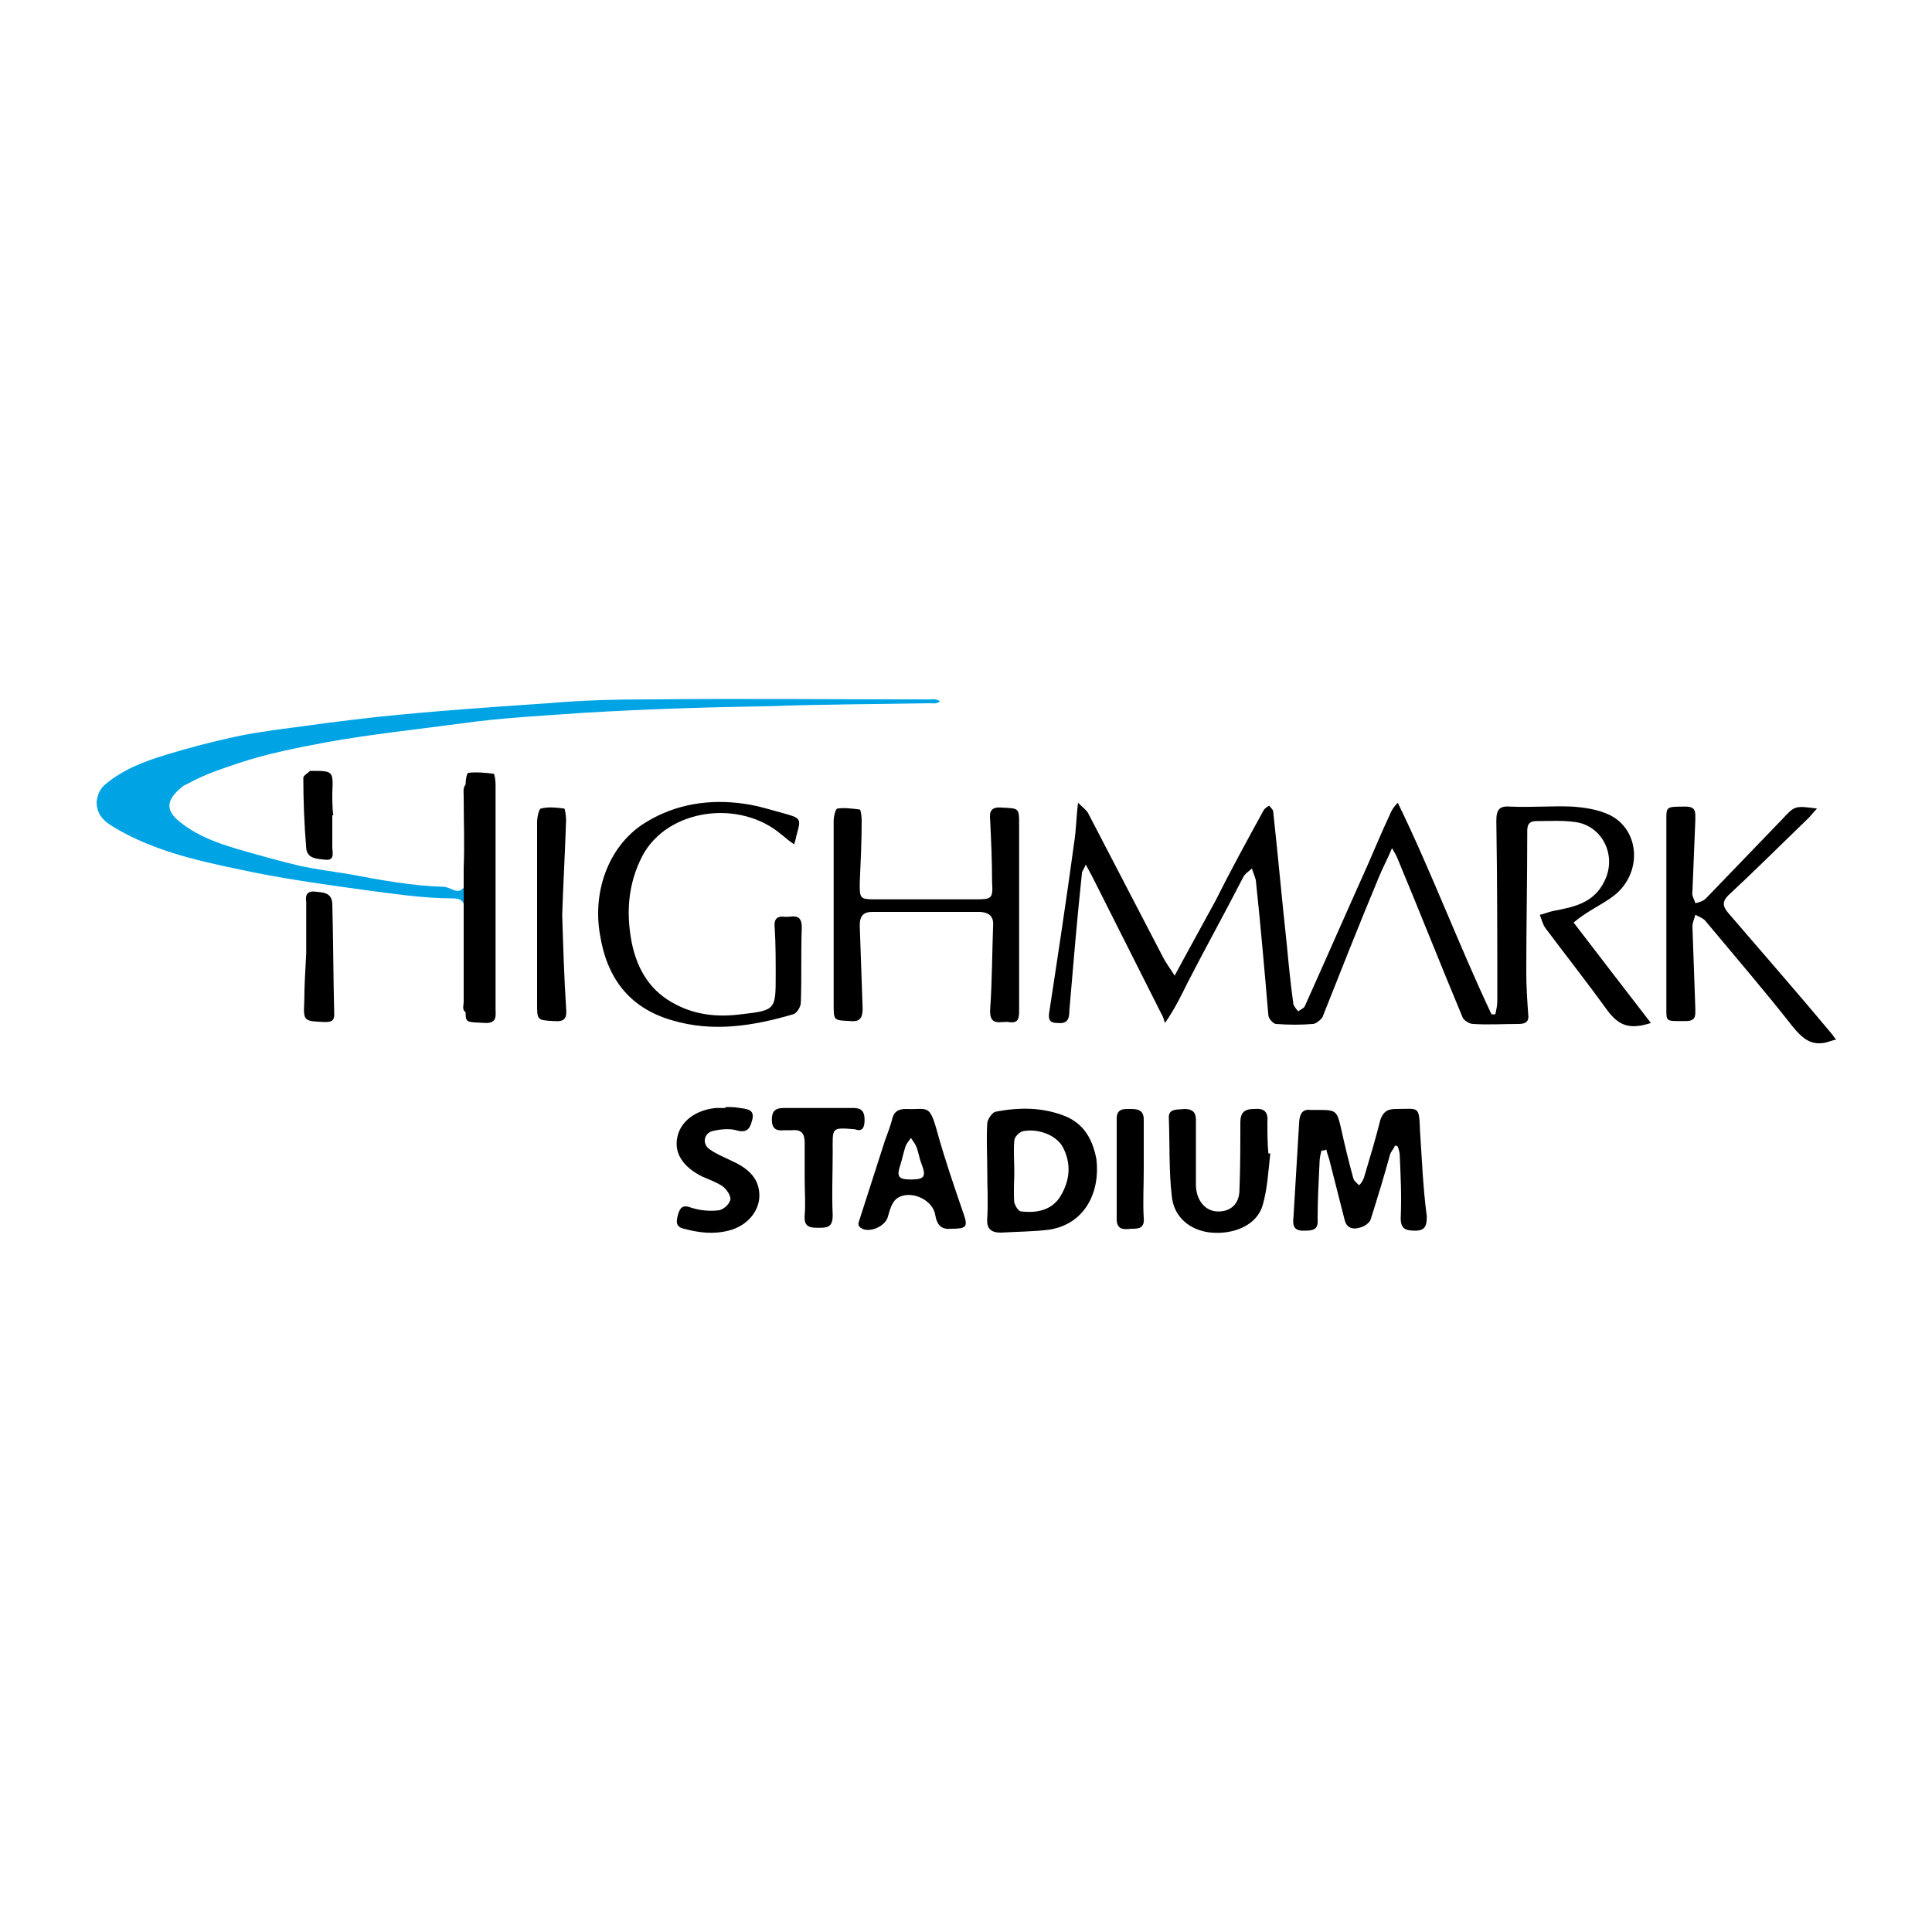 <?xml version="1.0" encoding="utf-8"?>
<!-- Generator: Adobe Illustrator 24.3.0, SVG Export Plug-In . SVG Version: 6.00 Build 0)  -->
<svg version="1.1" id="Layer_1" xmlns="http://www.w3.org/2000/svg" xmlns:xlink="http://www.w3.org/1999/xlink" x="0px" y="0px"
	 width="200px" height="200px" viewBox="0 0 200 200" style="enable-background:new 0 0 200 200;" xml:space="preserve">
<style type="text/css">
	.st0{fill:none;}
	.st1{fill:#00A4E4;}
</style>
<rect x="-207.7" y="0" width="200" height="200"/>
<g>
	<path class="st0" d="M105.8,117c-0.4,0.1-0.8,0.6-0.9,1c-0.1,1.1,0,2.2,0,3.2c0,1.1-0.1,2.2,0,3.2c0,0.3,0.4,0.8,0.7,0.9
		c1.6,0.2,3.2-0.1,4.1-1.6c1-1.6,1.1-3.4,0.2-5.1C109.3,117.4,107.5,116.7,105.8,117z"/>
	<path class="st0" d="M95,118.8c-0.1-0.4-0.4-0.7-0.6-1c-0.2,0.3-0.5,0.6-0.6,1c-0.2,0.6-0.3,1.2-0.5,1.8c-0.4,1.2-0.2,1.5,1.1,1.5
		c1.3,0,1.5-0.3,1.1-1.6C95.2,119.9,95.2,119.3,95,118.8z"/>
	<path d="M167.1,92.7c2.9-2.3,2.7-6.7-0.4-8.3c-1.2-0.6-2.6-0.8-3.9-0.9c-2.1-0.1-4.2,0.1-6.4,0c-1.2-0.1-1.5,0.3-1.5,1.5
		c0.1,6.2,0.1,12.4,0.1,18.6c0,0.5-0.1,0.9-0.2,1.4c-0.1,0-0.3,0-0.4,0c-3.4-7.2-6.2-14.7-9.7-21.9c-0.5,0.5-0.7,0.9-0.9,1.4
		c-0.8,1.7-1.5,3.4-2.2,5c-2.2,4.9-4.3,9.7-6.5,14.6c-0.1,0.3-0.5,0.4-0.7,0.6c-0.2-0.2-0.4-0.5-0.5-0.7c-0.3-2.1-0.5-4.2-0.7-6.3
		c-0.5-4.6-0.9-9.1-1.4-13.7c0-0.2-0.3-0.4-0.4-0.6c-0.2,0.1-0.5,0.3-0.6,0.5c-1.7,3.1-3.4,6.2-5,9.4c-1.3,2.4-2.7,4.9-4.2,7.7
		c-0.5-0.8-0.9-1.3-1.2-1.9c-2.6-5-5.2-10-7.8-15c-0.2-0.3-0.5-0.5-1-1c-0.2,1.6-0.2,2.9-0.4,4.1c-0.8,5.9-1.7,11.8-2.6,17.7
		c-0.1,0.8,0.2,1,0.9,1c1,0.1,1.2-0.4,1.2-1.3c0.4-4.7,0.8-9.5,1.3-14.2c0-0.2,0.2-0.4,0.4-0.9c0.5,0.9,0.8,1.5,1.1,2.1
		c2.2,4.4,4.5,8.9,6.7,13.3c0.2,0.3,0.3,0.7,0.4,1c1.1-1.6,1.7-2.9,2.3-4.1c1.9-3.7,3.9-7.3,5.8-11c0.2-0.4,0.6-0.6,0.9-0.9
		c0.1,0.4,0.3,0.8,0.4,1.2c0.5,4.7,0.9,9.3,1.3,14c0,0.3,0.5,0.9,0.8,0.9c1.3,0.1,2.6,0.1,3.8,0c0.3,0,0.8-0.4,1-0.7
		c1.9-4.8,3.8-9.6,5.8-14.4c0.4-1,0.9-1.9,1.4-3.1c0.3,0.5,0.4,0.7,0.5,0.9c2.3,5.5,4.5,11.1,6.8,16.6c0.1,0.3,0.7,0.7,1.1,0.7
		c1.6,0.1,3.1,0,4.7,0c0.8,0,1.1-0.3,1-1c-0.1-1.4-0.2-2.9-0.2-4.3c0-4.8,0.1-9.5,0.1-14.3c0-0.6-0.1-1.4,0.9-1.4
		c1.4,0,2.7-0.1,4.1,0.1c2.8,0.4,4.3,3.5,3,6.1c-1.1,2.3-3.2,2.7-5.3,3.1c-0.5,0.1-0.9,0.3-1.4,0.4c0.2,0.5,0.3,1,0.6,1.4
		c2.1,2.8,4.3,5.6,6.4,8.5c1.2,1.6,2.3,2,4.5,1.3c-2.7-3.5-5.4-7-8-10.4C164.3,94.3,165.8,93.7,167.1,92.7z"/>
	<path d="M102.8,96c-0.1,2.8-0.1,5.7-0.3,8.5c-0.1,1.8,1.1,1.2,1.9,1.3c1.1,0.2,1.1-0.5,1.1-1.3c0-3.2,0-6.5,0-9.7c0,0,0,0,0,0
		c0-3.1,0-6.2,0-9.4c0-1.8,0-1.7-1.8-1.8c-1.1-0.1-1.3,0.4-1.2,1.3c0.1,2.1,0.2,4.2,0.2,6.4c0.1,1.7,0,1.8-1.7,1.8
		c-3.5,0-7,0-10.4,0C89,93.1,89,93,89,91.4c0.1-2.2,0.2-4.3,0.2-6.5c0-0.4-0.1-1.1-0.2-1.1c-0.8-0.1-1.6-0.2-2.3-0.1
		c-0.2,0-0.4,0.8-0.4,1.3c0,6.3,0,12.6,0,18.9c0,1.8,0,1.7,1.7,1.8c1,0.1,1.3-0.3,1.3-1.3c-0.1-2.9-0.2-5.8-0.3-8.6
		c0-1,0.4-1.4,1.3-1.4c3.7,0,7.4,0,11.2,0C102.5,94.5,102.9,94.9,102.8,96z"/>
	<path d="M189.6,107c-3.5-4.2-7.1-8.3-10.7-12.5c-0.6-0.7-0.6-1.2,0-1.8c2.8-2.6,5.5-5.3,8.3-8c0.3-0.3,0.5-0.6,0.9-1
		c-2.3-0.3-2.3-0.3-3.6,1.1c-2.6,2.7-5.3,5.5-7.9,8.2c-0.3,0.3-0.7,0.4-1.1,0.5c-0.1-0.4-0.4-0.8-0.3-1.2c0.1-2.5,0.2-5,0.3-7.4
		c0-0.8,0.1-1.4-1-1.4c-2,0-2,0-2,1.3c0,6.6,0,13.1,0,19.7c0,1.3,0,1.2,2,1.2c1.1,0,1-0.6,1-1.3c-0.1-2.8-0.2-5.7-0.3-8.5
		c0-0.4,0.2-0.8,0.3-1.2c0.4,0.2,0.9,0.4,1.1,0.7c3,3.6,6.1,7.2,9,10.9c1,1.2,1.9,2,3.5,1.6c0.3-0.1,0.6-0.2,1-0.3
		C189.9,107.5,189.8,107.2,189.6,107z"/>
	<path d="M82.1,105c0.4-0.1,0.8-0.8,0.8-1.2c0.1-2.6,0-5.2,0.1-7.8c0-1.6-1.1-1-1.8-1.1c-0.9-0.1-1.1,0.4-1,1.2
		c0.1,1.6,0.1,3.3,0.1,4.9c0,3.5,0,3.6-3.6,4c-2.3,0.3-4.6,0.1-6.7-1c-2.6-1.3-4-3.5-4.6-6.4c-0.6-3.1-0.4-6.1,1.1-9
		c2.6-4.9,10.1-5.9,14.4-2.2c0.4,0.3,0.7,0.6,1.3,1c0.2-0.5,0.2-0.8,0.3-1.1c0.4-1.4,0.4-1.6-1-2c-1.5-0.4-3-0.9-4.5-1.1
		c-3.5-0.5-7,0-10.1,1.9c-3.7,2.2-5.6,6.9-4.8,11.6c0.7,4.5,3,7.6,7.4,8.9C73.8,106.9,78,106.2,82.1,105z"/>
	<path d="M147,117.1c-0.1-2.7-0.1-2.3-2.5-2.3c-0.9,0-1.3,0.3-1.6,1.1c-0.5,2-1.1,4-1.7,6c-0.1,0.3-0.3,0.6-0.5,0.8
		c-0.2-0.2-0.5-0.4-0.6-0.7c-0.5-1.8-0.9-3.5-1.3-5.3c-0.4-1.7-0.5-1.8-2.3-1.8c-0.3,0-0.6,0-0.8,0c-0.8-0.1-1.1,0.3-1.2,1.1
		c-0.2,3.4-0.4,6.7-0.6,10c-0.1,0.8,0,1.4,1,1.4c0.9,0,1.6,0,1.5-1.2c0-2,0.1-3.9,0.2-5.9c0-0.4,0.1-0.8,0.2-1.2
		c0.2,0,0.3,0,0.5-0.1c0.1,0.5,0.3,0.9,0.4,1.4c0.5,2,1,3.9,1.5,5.9c0.2,0.8,0.8,1,1.5,0.8c0.5-0.1,1.1-0.5,1.2-0.9
		c0.7-2.2,1.4-4.5,2-6.7c0.1-0.3,0.4-0.6,0.5-0.9c0.1,0,0.2,0,0.3,0.1c0.1,0.3,0.2,0.6,0.2,0.9c0.1,2.2,0.2,4.3,0.1,6.5
		c0,1.1,0.5,1.3,1.5,1.3c1.1,0,1.2-0.6,1.2-1.5C147.3,122.9,147.2,120,147,117.1z"/>
	<path d="M110.4,115.6c-2.4-1-4.9-1-7.4-0.5c-0.3,0.1-0.8,0.8-0.8,1.2c-0.1,1.6,0,3.3,0,4.9c0,0,0,0,0,0c0,1.6,0.1,3.3,0,4.9
		c-0.1,1.1,0.4,1.5,1.4,1.5c1.7-0.1,3.3-0.1,5-0.3c3.8-0.6,5.3-4,4.9-7.3C113.1,117.9,112.2,116.4,110.4,115.6z M109.8,123.8
		c-0.9,1.5-2.5,1.8-4.1,1.6c-0.3,0-0.6-0.6-0.7-0.9c-0.1-1.1,0-2.2,0-3.2c0-1.1-0.1-2.2,0-3.2c0-0.4,0.5-0.9,0.9-1
		c1.6-0.3,3.4,0.4,4.1,1.6C110.9,120.4,110.8,122.1,109.8,123.8z"/>
	<path d="M131.2,116.2c0.1-1.1-0.3-1.5-1.4-1.4c-1,0-1.4,0.4-1.4,1.4c0,2.4,0,4.8-0.1,7.2c-0.1,1.4-1.1,2.1-2.4,2
		c-1.2-0.1-2.1-1.2-2.1-2.8c0-2.2,0-4.5,0-6.7c0-0.8-0.4-1.1-1.2-1.1c-0.7,0.1-1.7-0.1-1.6,1c0.1,2.7,0,5.4,0.3,8
		c0.2,2.2,1.9,3.6,4.1,3.8c2.4,0.2,4.7-0.8,5.3-2.8c0.5-1.7,0.6-3.6,0.8-5.4c-0.1,0-0.2,0-0.2,0
		C131.2,118.3,131.2,117.2,131.2,116.2z"/>
	<path d="M97,117.1c-0.8-2.9-1-2.2-3.2-2.3c-0.7,0-1.2,0.2-1.4,0.9c-0.2,0.8-0.5,1.6-0.8,2.4c-0.9,2.8-1.8,5.6-2.7,8.4
		c-0.1,0.2,0,0.5,0.2,0.6c0.8,0.6,2.5-0.1,2.8-1.1c0.2-0.7,0.4-1.5,0.9-1.9c1.3-1,3.7,0,4,1.6c0.2,1.2,0.7,1.6,1.7,1.5
		c1.5,0,1.7-0.2,1.3-1.4C98.8,122.9,97.8,120,97,117.1z M94.3,122.1c-1.3,0-1.5-0.3-1.1-1.5c0.2-0.6,0.3-1.2,0.5-1.8
		c0.1-0.4,0.4-0.7,0.6-1c0.2,0.3,0.5,0.7,0.6,1c0.2,0.6,0.3,1.2,0.5,1.7C95.9,121.8,95.7,122.1,94.3,122.1z"/>
	<path d="M75.8,120.2c-0.8-0.4-1.6-0.7-2.3-1.2c-0.8-0.5-0.7-1.6,0.2-1.9c0.8-0.2,1.8-0.3,2.5-0.1c1.3,0.4,1.5-0.4,1.7-1.2
		c0.2-1-0.7-1-1.3-1.1c-0.5-0.1-1-0.1-1.5-0.1c0,0,0,0,0,0.1c-0.3,0-0.6,0-1,0c-2.1,0.2-3.7,1.4-4,3.1c-0.3,1.6,0.6,3,2.6,4
		c0.7,0.3,1.5,0.6,2.1,1c0.4,0.3,0.9,1,0.8,1.4c-0.1,0.5-0.8,1.1-1.3,1.1c-0.9,0.1-1.9,0-2.8-0.3c-0.8-0.3-1.1,0-1.3,0.7
		c-0.2,0.7-0.3,1.3,0.6,1.5c1.5,0.4,3,0.6,4.6,0.2c2-0.5,3.1-2,3.2-3.4C78.7,122.3,77.8,121.1,75.8,120.2z"/>
	<path d="M58.2,94.7c0.1-3.2,0.3-6.5,0.4-9.8c0-0.4-0.1-1.2-0.2-1.2c-0.8-0.1-1.6-0.2-2.4,0c-0.2,0-0.4,0.9-0.4,1.4
		c0,6.3,0,12.6,0,18.8c0,1.7,0,1.7,1.7,1.8c1.2,0.1,1.4-0.3,1.3-1.4C58.4,101.2,58.3,98,58.2,94.7z"/>
	<path d="M89.5,115.9c0-0.8-0.3-1.2-1.1-1.2c-2.4,0-4.9,0-7.3,0c-0.9,0-1.2,0.4-1.2,1.2c0,0.9,0.4,1.2,1.3,1.1c0.3,0,0.6,0,0.8,0
		c1-0.1,1.3,0.4,1.3,1.3c0,1.3,0,2.6,0,3.8c0,1.2,0.1,2.5,0,3.7c-0.1,1.2,0.5,1.3,1.4,1.3c0.9,0,1.5,0,1.5-1.3c-0.1-2.2,0-4.3,0-6.5
		c0-2.6-0.2-2.6,2.3-2.4C89.3,117.2,89.5,116.7,89.5,115.9z"/>
	<path d="M32.6,92.3c-0.9-0.1-1,0.5-0.9,1.1c0,1.9,0,3.8,0,5.3c-0.1,1.9-0.2,3.4-0.2,4.9c-0.1,2.1-0.1,2.1,2.1,2.2
		c0.7,0,1-0.1,1-0.8c-0.1-3.8-0.1-7.7-0.2-11.5C34.3,92.3,33.3,92.4,32.6,92.3z"/>
	<path d="M118.4,121.1c0-1.7,0-3.4,0-5.2c0-0.9-0.5-1.1-1.3-1.1c-0.7,0-1.5-0.1-1.5,1c0,3.5,0,7,0,10.4c0,1.1,0.7,1.1,1.5,1
		c0.7,0,1.4,0,1.3-1.1C118.3,124.5,118.4,122.8,118.4,121.1C118.4,121.1,118.4,121.1,118.4,121.1z"/>
	<path d="M34.4,82.1c0.1-2.3,0.1-2.3-2.2-2.3c0,0-0.1,0-0.1,0c-0.2,0.2-0.7,0.5-0.7,0.7c0,2.4,0.1,4.9,0.3,7.3
		c0.1,1.1,1.1,1.1,2,1.2c1,0.1,0.7-0.8,0.7-1.3c0-1.1,0-2.2,0-3.3c0,0,0.1,0,0.1,0C34.4,83.6,34.4,82.9,34.4,82.1z"/>
	<path class="st1" d="M96.2,72.8c0.4,0,0.8,0.1,1.1-0.2c-0.4-0.3-0.8-0.2-1.1-0.2c-9.7,0-19.4-0.1-29.2,0c-3.4,0-6.9,0.1-10.3,0.4
		c-5.9,0.4-11.7,0.8-17.5,1.4c-3.7,0.4-7.3,0.9-11,1.4c-1.3,0.2-2.7,0.4-4,0.7c-2.3,0.5-4.6,1.1-6.9,1.8c-2.3,0.7-4.5,1.5-6.4,3.1
		c-0.6,0.5-0.8,1.1-0.9,1.8c0,1.8,1.4,2.4,2.6,3.1c4.4,2.4,9.3,3.3,14.1,4.3c3.6,0.7,7.2,1.2,10.8,1.7c3.1,0.4,6.2,0.9,9.4,0.9
		c0.8,0,1.1,0.3,1.2,0.9v-2.2c0,0.1-0.1,0.2-0.2,0.3c-0.6,0.6-1.3-0.2-2-0.2c-3.3-0.1-6.5-0.7-9.7-1.3c-1.8-0.3-3.5-0.5-5.3-0.9
		c-2.1-0.5-4.2-1.1-6.3-1.7c-2-0.6-4-1.3-5.7-2.6c-1.8-1.3-1.8-2.4-0.1-3.8c0.2-0.2,0.5-0.3,0.7-0.4c1.6-0.9,3.4-1.5,5.2-2.1
		c3-1,6.1-1.6,9.3-2.2c4.5-0.8,9.2-1.3,13.7-1.9c4.2-0.6,8.4-0.8,12.6-1.1c6.5-0.4,13.1-0.6,19.6-0.7C85.3,72.9,90.7,72.9,96.2,72.8
		z"/>
	<path d="M51.3,104.4c0-3.9,0-7.8,0-11.6c0,0,0,0,0,0c0-3.9,0-7.8,0-11.6c0-0.4-0.1-1.1-0.2-1.1c-0.8-0.1-1.7-0.2-2.6-0.1
		c-0.2,0-0.3,0.8-0.3,1.2c0,0,0,0,0,0c0,0,0,0,0,0C47.9,81.6,48,82,48,82.5c0,2.4,0.1,4.9,0,7.3c0,0,0,0,0,0v1.9v2.2v3.1l0,0
		c0,2.2,0,4.5,0,6.7c0,0.4-0.2,0.8,0.2,1.1c0,0,0,0,0,0c0,1.1,0.1,1,2.1,1.1C51.5,105.9,51.3,105.1,51.3,104.4z"/>
</g>
</svg>
